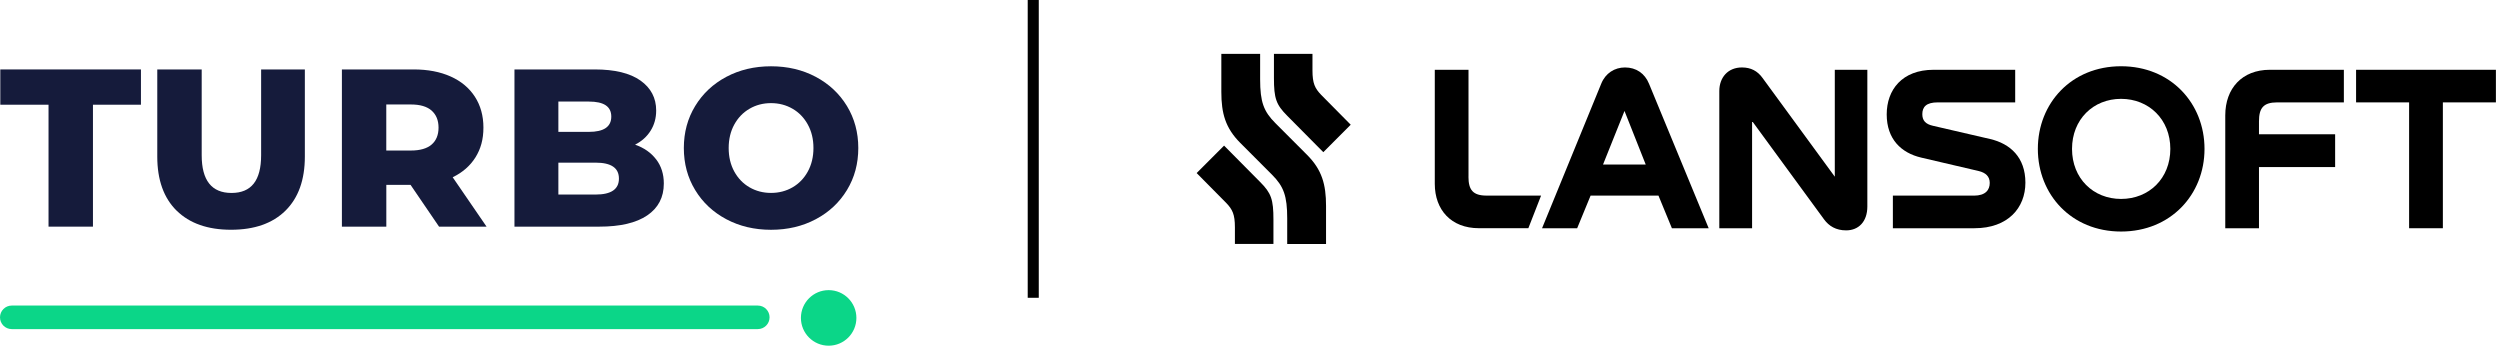 <?xml version="1.0" encoding="UTF-8"?> <svg xmlns="http://www.w3.org/2000/svg" width="453" height="63" viewBox="0 0 453 63" fill="none"><path d="M188.225 0H186.221V53.959H188.225V0Z" fill="black"></path><path d="M403.218 20.903V41.356H409.327V30.274H423.126V24.325H409.327V21.974C409.327 19.58 410.135 18.552 412.617 18.552H424.708V12.645H411.295C406.255 12.645 403.218 16.024 403.218 20.903Z" fill="black"></path><path d="M426.922 12.645V18.552H436.531V41.356H442.647V18.552H452.257V12.645H426.922Z" fill="black"></path><path d="M221.798 26.388L216.835 31.358L222.192 36.773C223.324 37.955 223.766 38.842 223.766 41.201V44.2H230.747V39.821C230.747 36.132 230.353 34.998 228.336 32.978L221.798 26.381V26.388ZM239.787 27.571L244.75 22.6L239.393 17.186C238.261 16.003 237.819 15.116 237.819 12.757V9.758H230.838V14.137C230.838 17.826 231.232 18.96 233.249 20.981L239.787 27.578V27.571ZM233.249 44.207H240.279V37.315C240.279 33.428 239.541 30.767 236.841 28.063L231.091 22.304C228.975 20.185 228.336 18.467 228.336 14.384V9.758H221.306V16.651C221.306 20.537 222.044 23.198 224.744 25.902L230.494 31.661C232.61 33.78 233.242 35.498 233.242 39.582V44.207H233.249Z" fill="black"></path><path d="M294.456 12.222C292.579 12.222 290.913 13.25 290.14 15.172L279.42 41.356H285.782L288.214 35.449H300.516L302.948 41.356H309.612L298.8 15.172C298.034 13.285 296.453 12.222 294.442 12.222M290.47 29.809L294.358 20.101L298.203 29.809H290.47Z" fill="black"></path><path d="M266.092 32.027V12.645H259.983V33.309C259.983 38.012 262.928 41.349 267.969 41.349H276.938L279.244 35.442H269.374C266.9 35.442 266.085 34.414 266.085 32.02" fill="black"></path><path d="M332.472 32.027L319.355 14.102C318.455 12.863 317.26 12.222 315.636 12.222C313.12 12.222 311.538 14.018 311.538 16.503V41.356H317.478V21.931L330.504 39.73C331.404 40.969 332.683 41.743 334.518 41.743C336.781 41.743 338.363 40.159 338.363 37.42V12.645H332.465V32.027H332.472Z" fill="black"></path><path d="M360.584 25.184L350.243 22.79C348.922 22.494 348.324 21.847 348.324 20.692C348.324 19.369 349.048 18.552 351.101 18.552H365.153V12.645H350.37C344.648 12.645 341.871 16.278 341.871 20.734C341.871 25.191 344.479 27.712 348.148 28.563L358.573 30.999C359.768 31.295 360.541 31.943 360.541 33.14C360.541 34.421 359.775 35.449 357.68 35.449H342.989V41.356H357.772C363.838 41.356 367.002 37.674 367.002 33.097C367.002 28.521 364.267 26.036 360.591 25.184" fill="black"></path><path d="M384.337 12.004C375.325 12.004 369.258 18.721 369.258 26.979C369.258 35.238 375.325 41.954 384.337 41.954C393.349 41.954 399.457 35.238 399.457 26.979C399.457 18.721 393.349 12.004 384.337 12.004ZM384.337 36.047C379.296 36.047 375.451 32.323 375.451 26.979C375.451 21.635 379.296 17.911 384.337 17.911C389.377 17.911 393.264 21.635 393.264 26.979C393.264 32.323 389.419 36.047 384.337 36.047Z" fill="black"></path><path d="M137.316 59.633H2.13C0.949 59.633 0 58.676 0 57.5C0 56.324 0.956 55.367 2.13 55.367H137.316C138.497 55.367 139.446 56.324 139.446 57.5C139.446 58.676 138.49 59.633 137.316 59.633Z" fill="#0BD688"></path><path d="M155.179 57.606C155.179 60.387 152.929 62.64 150.152 62.64C147.376 62.64 145.126 60.387 145.126 57.606C145.126 54.825 147.376 52.572 150.152 52.572C152.929 52.572 155.179 54.825 155.179 57.606Z" fill="#0BD688"></path><path d="M8.794 18.974H0.056V12.582H25.539V18.974H16.843V41.068H8.794V18.974Z" fill="#151B3B"></path><path d="M32.013 38.181C29.672 35.879 28.498 32.605 28.498 28.373V12.582H36.547V28.127C36.547 32.682 38.346 34.963 41.953 34.963C45.559 34.963 47.316 32.682 47.316 28.127V12.582H55.239V28.366C55.239 32.598 54.065 35.864 51.724 38.174C49.383 40.483 46.093 41.631 41.868 41.631C37.644 41.631 34.354 40.476 32.013 38.174" fill="#151B3B"></path><path d="M74.387 33.499H70.001V41.068H61.952V12.582H74.957C77.529 12.582 79.765 13.011 81.663 13.863C83.561 14.715 85.023 15.94 86.049 17.524C87.076 19.108 87.596 20.974 87.596 23.121C87.596 25.269 87.111 26.979 86.155 28.514C85.192 30.049 83.821 31.246 82.028 32.119L88.165 41.068H79.554L74.394 33.499H74.387ZM78.204 20.03C77.361 19.298 76.117 18.932 74.465 18.932H69.994V27.275H74.465C76.117 27.275 77.361 26.916 78.204 26.198C79.041 25.48 79.463 24.452 79.463 23.128C79.463 21.805 79.041 20.77 78.204 20.038" fill="#151B3B"></path><path d="M118.899 28.88C119.82 30.084 120.284 31.549 120.284 33.252C120.284 35.752 119.278 37.674 117.275 39.033C115.271 40.392 112.375 41.068 108.579 41.068H93.22V12.582H107.764C111.391 12.582 114.154 13.25 116.052 14.595C117.95 15.94 118.899 17.749 118.899 20.03C118.899 21.389 118.568 22.6 117.901 23.67C117.233 24.741 116.298 25.592 115.075 26.212C116.698 26.782 117.971 27.669 118.892 28.88M101.177 18.404V23.896H106.702C109.409 23.896 110.765 22.973 110.765 21.129C110.765 19.284 109.409 18.404 106.702 18.404H101.177ZM112.15 32.358C112.15 30.429 110.744 29.472 107.926 29.472H101.177V35.252H107.926C110.744 35.252 112.15 34.288 112.15 32.365" fill="#151B3B"></path><path d="M131.608 39.723C129.211 38.448 127.327 36.688 125.964 34.435C124.593 32.182 123.911 29.648 123.911 26.825C123.911 24.001 124.593 21.467 125.964 19.214C127.334 16.961 129.211 15.201 131.608 13.926C134.005 12.652 136.712 12.011 139.713 12.011C142.715 12.011 145.421 12.652 147.819 13.926C150.216 15.201 152.1 16.968 153.47 19.214C154.834 21.467 155.523 24.001 155.523 26.825C155.523 29.648 154.841 32.182 153.47 34.435C152.1 36.688 150.223 38.448 147.819 39.723C145.421 40.997 142.722 41.638 139.713 41.638C136.705 41.638 134.005 40.997 131.608 39.723ZM143.615 33.942C144.782 33.267 145.703 32.309 146.377 31.077C147.052 29.845 147.397 28.423 147.397 26.825C147.397 25.226 147.059 23.804 146.377 22.572C145.703 21.34 144.782 20.382 143.615 19.706C142.448 19.031 141.147 18.686 139.713 18.686C138.279 18.686 136.979 19.024 135.812 19.706C134.645 20.382 133.724 21.34 133.049 22.572C132.375 23.804 132.037 25.226 132.037 26.825C132.037 28.423 132.375 29.845 133.049 31.077C133.724 32.309 134.645 33.267 135.812 33.942C136.979 34.618 138.279 34.956 139.713 34.956C141.147 34.956 142.448 34.618 143.615 33.942Z" fill="#151B3B"></path></svg> 